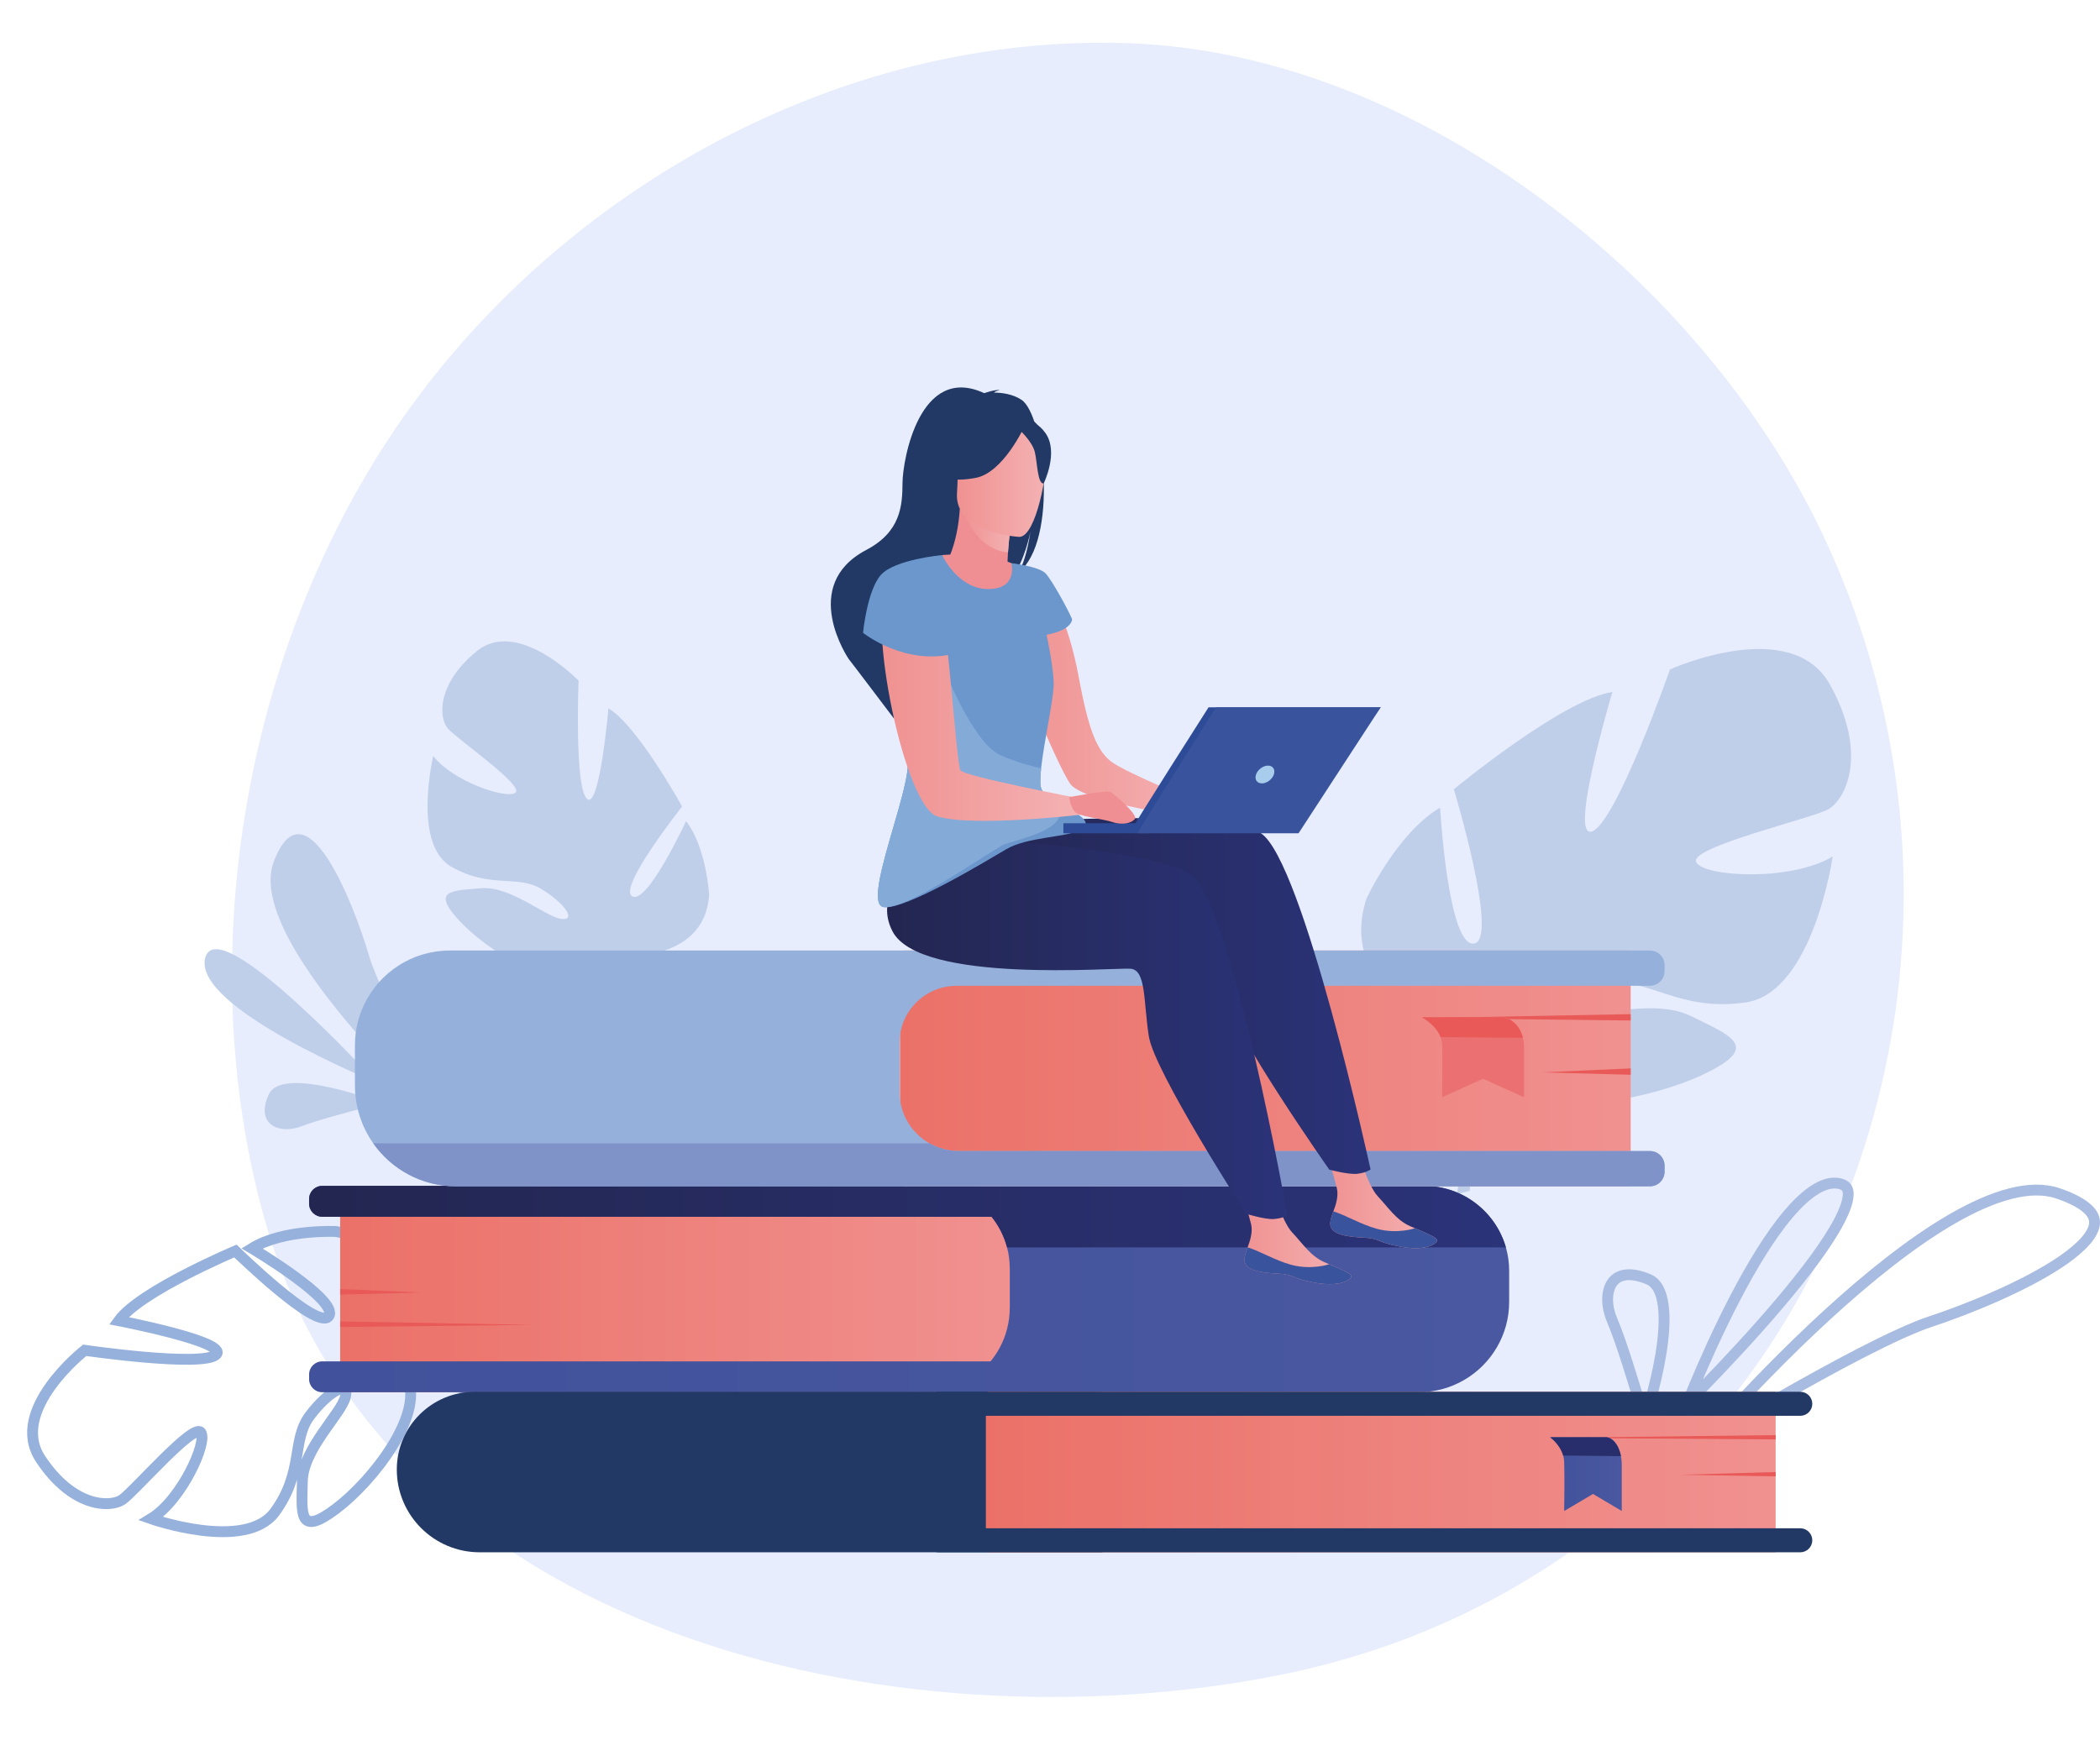 <svg width="484" height="406" viewBox="0 0 484 406" fill="none" xmlns="http://www.w3.org/2000/svg">
<path d="M388.2 335.04C364.226 360.3 332.409 378.821 294.241 386.301C206.356 403.521 87.559 377.274 60.808 280.489C44.503 221.502 55.92 152.508 89.413 101.398C126.225 45.22 192.685 7.312 260.703 9.984C327.253 12.601 392.482 64.926 420.052 123.122C454.82 196.511 439.376 281.12 388.2 335.04Z" fill="#E7EDFD"/>
<path d="M388.813 323.558C389.274 322.414 389.803 321.122 390.393 319.715C392.737 314.119 396.028 306.702 399.823 299.402C403.625 292.088 407.901 284.953 412.203 279.882C414.356 277.344 416.47 275.379 418.484 274.157C420.495 272.937 422.302 272.517 423.928 272.864C424.755 273.041 425.222 273.345 425.493 273.665C425.762 273.982 425.945 274.442 425.968 275.133C426.015 276.59 425.339 278.722 423.926 281.441C421.133 286.814 415.865 293.737 410.013 300.635C404.179 307.511 397.831 314.285 392.936 319.345C391.396 320.937 390.001 322.358 388.813 323.558Z" stroke="#A8BBE0" stroke-width="2.5"/>
<path d="M392.617 332.45C392.53 332.502 392.444 332.554 392.358 332.606C393.715 331.072 395.308 329.293 397.101 327.332C403.228 320.628 411.677 311.794 420.979 303.258C430.29 294.714 440.412 286.509 449.884 281.03C454.619 278.29 459.15 276.257 463.306 275.191C467.463 274.125 471.166 274.046 474.307 275.117C477.675 276.265 479.86 277.492 481.161 278.704C482.426 279.882 482.815 280.998 482.739 282.061C482.657 283.197 482.029 284.507 480.776 285.974C479.535 287.427 477.769 288.928 475.619 290.433C466.987 296.475 452.923 302.053 445.055 304.637L445.055 304.637C437.013 307.279 422.091 315.343 409.293 322.666C402.869 326.343 396.94 329.856 392.617 332.45Z" stroke="#A8BBE0" stroke-width="2.5"/>
<path d="M379.026 327.274C378.849 326.659 378.65 325.973 378.433 325.232L378.433 325.232C376.659 319.167 373.658 309.286 371.56 304.354L371.56 304.354C370.094 300.906 370.247 297.595 371.568 295.709C372.205 294.801 373.146 294.161 374.463 293.947C375.81 293.728 377.625 293.946 379.959 294.931L379.959 294.931C381.8 295.707 382.919 297.755 383.344 301.002C383.763 304.198 383.446 308.166 382.805 312.102C382.167 316.02 381.222 319.82 380.434 322.648C380.04 324.06 379.687 325.225 379.432 326.035C379.305 326.44 379.203 326.757 379.133 326.971C379.098 327.078 379.07 327.159 379.052 327.214L379.046 327.231L379.026 327.274Z" stroke="#A8BBE0" stroke-width="2.5"/>
<path d="M86.736 249.533C86.736 249.533 44.437 232.349 47.285 220.889C50.131 209.43 86.736 249.533 86.736 249.533Z" fill="#BFCFEA"/>
<path d="M106.245 262.653C106.245 262.653 55.792 217.941 63.081 198.691C70.366 179.442 81.674 208.82 84.982 220.093C88.293 231.369 106.245 262.653 106.245 262.653Z" fill="#BFCFEA"/>
<path d="M84.39 255.295C80.04 256.413 73.033 258.29 69.55 259.635C64.28 261.672 58.763 259.187 61.949 252.294C65.134 245.401 88.153 254.348 88.153 254.348C88.153 254.348 86.621 254.722 84.39 255.295Z" fill="#BFCFEA"/>
<path d="M421.763 157.829C412.782 141.69 384.896 154.329 384.896 154.329C384.896 154.329 372.56 189.513 366.965 191.66C361.37 193.811 371.631 159.524 371.631 159.524C360.177 161.211 335.071 181.958 335.071 181.958C335.071 181.958 345.634 216.828 339.683 217.537C333.732 218.243 331.907 186.185 331.907 186.185C321.886 192.108 314.912 207.22 314.912 207.22C307.378 230.887 338.193 239.325 338.193 239.325C338.193 239.325 341.593 251.489 337.502 267.418C337.502 267.418 336.436 270.437 335.79 275.276L338.742 274.546C338.787 273.696 338.862 272.867 338.976 272.06C338.973 272.055 338.976 272.05 338.978 272.045C338.98 272.034 338.98 272.022 338.983 272.01C339.072 271.504 339.202 270.785 339.367 269.905V269.902C339.367 269.9 339.369 269.9 339.367 269.898C339.831 267.912 340.117 266.459 340.27 265.423C340.27 265.421 340.27 265.416 340.27 265.414C341.6 259.211 343.703 251.039 345.922 248.884C345.922 248.884 345.481 248.505 344.955 247.688C345.264 248.069 345.585 248.467 345.922 248.884C353.655 258.445 379.358 253.997 392.715 247.634C406.072 241.268 398.954 238.821 389.782 234.264C380.61 229.705 365.154 235.329 359.838 233.968C354.521 232.607 360.752 228.386 370.311 226.785C379.872 225.184 386.886 233.393 402.396 231.085C417.908 228.777 422.393 197.449 422.393 197.449C412.733 203.282 392.54 202.159 390.925 198.732C389.31 195.308 417.182 188.792 421.242 186.64C425.314 184.49 430.744 173.968 421.763 157.829Z" fill="#BFCFEA"/>
<path d="M109.876 150.121C119.307 142.395 133.348 156.908 133.348 156.908C133.348 156.908 132.37 181.487 135.281 184.162C138.191 186.838 140.226 163.312 140.226 163.312C146.844 167.122 157.209 185.941 157.209 185.941C157.209 185.941 142.254 204.778 145.734 206.655C149.214 208.532 158.124 189.301 158.124 189.301C162.833 195.363 163.441 206.328 163.441 206.328C162.314 222.676 141.353 220.387 141.353 220.387C141.353 220.387 136.312 227.025 134.951 237.792C134.951 237.792 134.871 239.903 134.091 243.03L132.457 241.867C132.636 241.334 132.792 240.807 132.919 240.284C132.921 240.282 132.921 240.277 132.921 240.275C132.924 240.268 132.924 240.26 132.926 240.251C132.994 239.919 133.089 239.446 133.202 238.866V238.864V238.862C133.4 237.531 133.577 236.57 133.735 235.897C133.735 235.894 133.735 235.892 133.737 235.89C134.428 231.761 135.123 226.237 134.284 224.376C134.284 224.376 134.647 224.251 135.168 223.877C134.885 224.037 134.593 224.202 134.284 224.376C127.215 228.37 112.524 219.409 105.875 212.267C99.226 205.124 104.187 205.348 110.923 204.773C117.659 204.199 125.777 211.395 129.37 211.85C132.964 212.302 130.165 208.204 124.688 204.905C119.211 201.606 112.91 204.943 103.953 199.767C94.996 194.59 99.855 174.281 99.855 174.281C104.366 180.201 117.03 184.405 118.852 182.695C120.675 180.986 105.156 170.233 103.187 167.927C101.218 165.622 100.442 157.846 109.876 150.121Z" fill="#BFCFEA"/>
<path d="M93.984 318.047C96.13 317.338 102.138 318.739 106.608 319.976C106.61 319.976 106.613 319.978 106.615 319.978C107.337 320.23 108.376 320.536 109.819 320.906H109.822H109.824C110.451 321.094 110.961 321.254 111.319 321.367C111.326 321.372 111.335 321.374 111.342 321.377C111.345 321.374 111.35 321.377 111.352 321.379C111.913 321.577 112.477 321.808 113.042 322.067L114.514 320.404C111.159 319.184 108.841 318.855 108.841 318.855C97.132 316.121 90.396 309.812 90.396 309.812C90.396 309.812 95.335 287.032 77.449 283.909C77.449 283.909 65.297 283.313 58.072 287.792C58.072 287.792 78.239 299.803 75.77 303.413C73.299 307.023 54.264 288.409 54.264 288.409C54.264 288.409 32.332 297.636 27.369 304.473C27.369 304.473 53.06 309.421 49.778 312.313C46.493 315.204 19.52 311.295 19.52 311.295C19.52 311.295 1.907 325.06 9.334 336.319C16.761 347.578 25.419 347.621 28.187 345.73C30.955 343.829 44.595 328.006 46.269 330.208C47.943 332.41 41.851 345.847 34.805 350.124C34.805 350.124 56.629 357.806 63.366 348.556C70.102 339.303 67.15 331.995 71.418 326.353C75.685 320.71 80.523 318.108 79.611 322.006C78.698 325.903 69.831 333.997 69.687 341.47C69.543 348.942 68.725 354.372 77.364 347.885C86.003 341.399 97.57 326.278 93.984 318.047ZM93.984 318.047C93.984 318.047 93.888 317.635 93.536 317.018C93.68 317.345 93.829 317.689 93.984 318.047Z" stroke="#96B1DB" stroke-width="2.5" stroke-miterlimit="10"/>
<path d="M231.881 320.963H78.399V273.393H231.9C232.355 273.393 232.725 273.762 232.725 274.217V320.12C232.725 320.586 232.348 320.963 231.881 320.963Z" fill="url(#paint0_linear_64_17320)"/>
<path d="M347.824 292.963V300.12C347.824 303.945 346.796 307.526 344.995 310.604C341.381 316.798 334.656 320.962 326.958 320.962H74.268C72.597 320.962 71.241 319.608 71.241 317.94V316.869C71.241 315.201 72.597 313.847 74.268 313.847H228.304C229.127 312.844 229.853 311.758 230.466 310.602C231.909 307.887 232.725 304.792 232.725 301.507V292.41C232.725 290.738 232.508 289.113 232.1 287.568C231.41 284.949 230.176 282.552 228.528 280.505H74.268C72.597 280.505 71.241 279.154 71.241 277.482V276.412C71.241 274.743 72.597 273.389 74.268 273.389H328.229C337.179 273.389 344.726 279.38 347.07 287.568C347.56 289.285 347.824 291.093 347.824 292.963Z" fill="url(#paint1_linear_64_17320)"/>
<path d="M347.07 287.572H232.1C231.41 284.953 230.176 282.556 228.528 280.509H74.268C72.597 280.509 71.241 279.158 71.241 277.486V276.416C71.241 274.747 72.597 273.393 74.268 273.393H328.229C337.179 273.393 344.726 279.386 347.07 287.572Z" fill="url(#paint2_linear_64_17320)"/>
<path d="M78.399 297.176L97.111 297.976L78.399 298.457V297.176Z" fill="#E85957"/>
<path d="M78.399 304.641L122.912 305.439L78.399 305.922V304.641Z" fill="#E85957"/>
<path d="M110.56 357.863H254.111V320.861H109.395C99.487 320.861 91.454 328.885 91.454 338.78C91.454 349.321 100.009 357.863 110.56 357.863Z" fill="#213964"/>
<path d="M227.873 357.863H409.246V320.861H227.859C227.505 320.861 227.218 321.149 227.218 321.502V357.206C227.215 357.571 227.51 357.863 227.873 357.863Z" fill="url(#paint3_linear_64_17320)"/>
<path d="M216.308 357.862H414.918C416.449 357.862 417.689 356.624 417.689 355.095C417.689 353.567 416.449 352.328 414.918 352.328H216.308C214.778 352.328 213.537 353.567 213.537 355.095C213.537 356.626 214.778 357.862 216.308 357.862Z" fill="#213964"/>
<path d="M216.308 326.399H414.918C416.449 326.399 417.689 325.161 417.689 323.632C417.689 322.104 416.449 320.865 414.918 320.865H216.308C214.778 320.865 213.537 322.104 213.537 323.632C213.537 325.161 214.778 326.399 216.308 326.399Z" fill="#213964"/>
<path d="M409.246 339.365L387.177 339.987L409.246 340.361V339.365Z" fill="#E85957"/>
<path d="M409.245 330.85L356.741 331.471L409.245 331.846V330.85Z" fill="#E85957"/>
<path d="M357.281 331.346C357.281 331.346 359.531 332.935 360.276 335.549C360.408 336.006 360.493 336.496 360.509 337.012C360.634 340.483 360.509 348.342 360.509 348.342L367.151 344.413L373.777 348.342V337.692C373.777 335.679 373.209 333.72 372.152 332.436C371.641 331.814 371.021 331.348 370.318 331.348H357.281V331.346Z" fill="url(#paint4_linear_64_17320)"/>
<path d="M357.281 331.346C357.281 331.346 359.531 332.935 360.276 335.549L373.588 335.705C373.588 335.705 373.065 331.963 370.318 331.346H357.281Z" fill="#282E6B"/>
<path d="M208.378 273.491H375.831V219.129H208.357C207.836 219.129 207.414 219.55 207.414 220.071V272.528C207.414 273.06 207.846 273.491 208.378 273.491Z" fill="url(#paint5_linear_64_17320)"/>
<path d="M207.332 240.222V251.921C207.367 256.918 210.137 261.254 214.207 263.571C216.211 264.709 218.526 265.359 220.986 265.359H380.263C382.131 265.359 383.642 266.871 383.642 268.736V270.116C383.642 271.981 382.128 273.493 380.263 273.493H105.108C97.212 273.493 90.235 269.572 86.022 263.574C83.365 259.794 81.804 255.19 81.804 250.219V240.987C81.804 237.582 82.584 234.355 83.978 231.482C87.517 224.172 95.01 219.133 103.687 219.133H380.266C382.133 219.133 383.644 220.642 383.644 222.505V223.885C383.644 225.75 382.131 227.262 380.266 227.262H220.5C216.683 227.262 213.226 228.885 210.812 231.482C208.673 233.781 207.353 236.845 207.332 240.222Z" fill="#95B0DA"/>
<path d="M383.644 268.738V270.118C383.644 271.983 382.131 273.495 380.266 273.495H105.109C97.212 273.495 90.235 269.574 86.022 263.576H214.207C216.211 264.714 218.527 265.364 220.986 265.364H380.263C382.131 265.361 383.644 266.873 383.644 268.738Z" fill="#7F93C8"/>
<path d="M375.831 246.311L355.412 247.224L375.831 247.775V246.311Z" fill="#E85957"/>
<path d="M375.831 233.801L327.255 234.715L375.831 235.263V233.801Z" fill="#E85957"/>
<path d="M327.755 234.533C327.755 234.533 330.961 236.257 332.022 239.09C332.209 239.585 332.331 240.117 332.355 240.675C332.532 244.441 332.355 252.961 332.355 252.961L341.819 248.701L351.26 252.961V241.412C351.26 239.229 350.449 237.105 348.947 235.713C348.218 235.04 347.334 234.533 346.332 234.533H327.755Z" fill="#EB7071"/>
<path d="M327.755 234.533C327.755 234.533 330.961 236.257 332.022 239.09L350.991 239.26C350.991 239.26 350.246 235.202 346.332 234.533H327.755Z" fill="#E85957"/>
<path d="M241.593 135.641C241.593 135.641 246.099 142.301 248.669 156.301C250.921 168.563 252.894 173.09 256.143 175.605C259.395 178.12 277.503 185.543 277.503 185.543L276.149 188.712C276.149 188.712 249.605 185.102 246.625 180.67C243.642 176.238 232.275 150.06 233.159 144.029C234.039 137.998 241.593 135.641 241.593 135.641Z" fill="url(#paint6_linear_64_17320)"/>
<path d="M306.594 281.894C306.355 284.48 309.958 285.109 314.134 285.316C318.31 285.523 317.046 286.378 322.768 287.412C328.488 288.446 330.782 286.882 331.195 286.112C331.563 285.426 328.903 284.355 326.069 283.145C325.713 282.994 325.355 282.838 324.999 282.681C321.809 281.279 320.019 278.423 317.532 275.773C315.176 273.263 312.939 265.23 312.939 265.23L305.165 263.572C305.165 263.572 307.348 270.804 308.105 273.892C308.551 275.707 307.893 277.737 307.308 279.282C306.994 280.123 306.676 280.983 306.594 281.894Z" fill="url(#paint7_linear_64_17320)"/>
<path d="M314.131 285.315C318.307 285.522 317.043 286.377 322.766 287.411C328.486 288.445 330.78 286.881 331.192 286.111C331.56 285.426 328.901 284.354 326.067 283.144L326.022 283.191C326.022 283.191 321.999 284.554 317.357 283.295C313.573 282.268 309.913 280.009 307.305 279.279C306.992 280.12 306.674 280.98 306.591 281.891C306.353 284.479 309.958 285.108 314.131 285.315Z" fill="#39539D"/>
<path d="M229.182 189.822C229.182 189.822 280.839 185.939 290.563 192.069C300.289 198.199 315.883 269.604 315.883 269.604C315.883 269.604 314.921 270.374 312.771 270.608C310.772 270.824 306.367 269.649 306.367 269.649C306.367 269.649 283.951 237.701 282.374 229.652C280.794 221.603 281.181 214.422 277.585 214.229C273.99 214.036 229.172 219.672 222.393 207.744C215.615 195.816 221.219 184.008 221.219 184.008L229.182 189.822Z" fill="url(#paint8_linear_64_17320)"/>
<path d="M286.825 290.181C286.587 292.767 290.19 293.396 294.366 293.603C298.539 293.81 297.278 294.665 303 295.699C308.72 296.733 311.012 295.169 311.427 294.399C311.795 293.714 309.135 292.642 306.301 291.432C305.945 291.281 305.586 291.125 305.23 290.968C302.04 289.566 300.251 286.71 297.763 284.061C295.408 281.55 293.17 273.517 293.17 273.517L285.396 271.859C285.396 271.859 287.58 279.092 288.337 282.179C288.782 283.995 288.124 286.025 287.542 287.569C287.226 288.41 286.91 289.27 286.825 290.181Z" fill="url(#paint9_linear_64_17320)"/>
<path d="M294.366 293.604C298.539 293.811 297.278 294.666 303 295.7C308.72 296.734 311.012 295.17 311.427 294.4C311.795 293.714 309.135 292.643 306.301 291.432L306.256 291.482C306.256 291.482 302.234 292.845 297.591 291.586C293.807 290.559 290.148 288.3 287.542 287.57C287.229 288.411 286.911 289.271 286.828 290.182C286.588 292.768 290.193 293.397 294.366 293.604Z" fill="#39539D"/>
<path d="M219.064 193.02C219.064 193.02 264.952 195.188 274.43 201.693C283.909 208.197 296.712 280.154 296.712 280.154C296.712 280.154 295.719 280.886 293.562 281.035C291.555 281.174 287.2 279.829 287.2 279.829C287.2 279.829 266.048 247.033 264.782 238.93C263.518 230.826 264.183 223.665 260.597 223.333C257.013 223.001 212.01 226.889 205.7 214.707C199.395 202.522 219.064 193.02 219.064 193.02Z" fill="url(#paint10_linear_64_17320)"/>
<path d="M235.416 92.161C233.379 90.818 230.851 90.519 229.071 90.505C229.559 90.065 230.469 89.952 230.469 89.952C229.38 89.716 226.852 90.642 226.852 90.642C211.941 83.732 208.034 106.079 208.008 111.328C207.978 116.577 207.615 122.599 199.664 126.779C184.018 135.005 195.625 151.956 195.625 151.956C195.738 152.034 206.051 165.674 206.051 165.674C205.948 161.423 222.738 138.89 233.367 132.89C236.09 129.409 237.401 123.03 237.5 122.528C236.731 127.605 235.666 130.41 234.777 131.972C243.927 124.619 240.813 95.719 235.416 92.161Z" fill="#213964"/>
<path d="M217.135 127.967C217.135 127.967 221.41 127.562 225.683 127.967C228.587 128.243 231.464 129.142 233.1 129.825C237.144 131.514 236.719 138.666 228.234 137.34C219.746 136.019 216.541 130.089 217.135 127.967Z" fill="#EF8F93"/>
<path d="M232.74 133.182C232.789 133.208 233.949 139.334 228.394 139.091C224.747 138.931 216.879 134.522 217.574 131.402C217.904 129.918 220.661 126.073 221.215 117.291L221.88 117.468L233.044 120.458C233.044 120.458 232.549 123.998 232.318 127.347C232.124 130.159 232.115 132.839 232.74 133.182Z" fill="#EF8F93"/>
<path d="M233.044 120.462C233.044 120.462 232.549 124.001 232.318 127.35C225.999 126.749 223.037 120.758 221.88 117.471L233.044 120.462Z" fill="url(#paint11_linear_64_17320)"/>
<path d="M220.793 116.16C220.793 116.16 217.824 110.704 217.327 106.173C216.971 102.939 219.392 91.197 231.2 93.698C231.2 93.698 234.64 94.27 237.748 96.682C240.219 98.601 243.703 102.619 238.837 112.679L237.519 116.099L220.793 116.16Z" fill="#213964"/>
<path d="M234.946 123.774C234.946 123.774 219.951 123.022 220.561 113.701C221.172 104.38 219.649 98.008 229.25 98.093C238.851 98.177 240.475 101.856 241.03 105.016C241.584 108.177 238.863 123.727 234.946 123.774Z" fill="url(#paint12_linear_64_17320)"/>
<path d="M236.09 98.318C236.09 98.318 231.259 108.979 224.855 110.176C218.454 111.372 215.834 109.507 215.834 109.507C215.834 109.507 220.917 105.998 222.365 99.378C222.367 99.378 233.343 92.907 236.09 98.318Z" fill="#213964"/>
<path d="M235.013 99.139C235.013 99.139 237.913 101.784 238.5 104.207C239.089 106.63 239.099 111.538 240.535 111.467C240.535 111.467 244.121 104.242 240.928 99.805C237.547 95.103 235.013 99.139 235.013 99.139Z" fill="#213964"/>
<path d="M249.952 190.602C248.737 192.05 244.948 192.495 240.9 193.162C237.712 193.687 234.366 194.346 231.985 195.743C226.578 198.913 208.916 209.628 203.741 209.138C201.734 208.949 202.109 205.123 203.326 200.045C205.24 192.027 209.246 180.892 209.246 176.05C209.246 173.408 210.126 167.156 211.302 160.006C211.397 159.429 211.496 158.85 211.592 158.261C213.917 144.359 217.138 127.969 217.138 127.969C217.138 127.969 220.729 135.797 227.729 135.797C234.727 135.797 233.1 129.827 233.1 129.827C233.1 129.827 239.485 130.578 240.994 132.201C242.506 133.823 246.33 140.839 247.089 142.753C247.089 142.753 247.245 145.188 241.209 146.347C241.209 146.347 242.68 152.955 242.852 157.361C242.982 160.616 240.629 170.803 239.952 177.138C239.712 179.383 239.681 181.144 240.046 181.943C240.513 182.967 242.025 183.984 243.741 184.985C247.15 186.97 251.392 188.88 249.952 190.602Z" fill="#6B97CD"/>
<path d="M243.739 184.987C247.613 191.583 233.233 193.566 230.854 194.963C225.447 198.133 208.916 209.627 203.739 209.14C201.732 208.951 202.107 205.125 203.324 200.047C205.238 192.028 209.244 180.894 209.244 176.052C209.244 173.41 210.124 167.158 211.3 160.008L217.532 154.033C217.532 154.033 224.209 171.269 230.573 174.095C233.907 175.574 237.392 176.552 239.952 177.145C239.712 179.389 239.681 181.151 240.047 181.949C240.511 182.966 242.023 183.986 243.739 184.987Z" fill="#84AAD8"/>
<path d="M215.221 133.126C215.221 133.126 209.895 129.895 204.743 136.025C199.591 142.155 208.405 185.977 216.037 188.228C224.516 190.729 249.006 187.828 249.006 187.828L248.535 184.006C248.535 184.006 222.462 179.013 221.377 177.621C220.293 176.23 217.93 133.833 215.221 133.126Z" fill="url(#paint13_linear_64_17320)"/>
<path d="M217.136 127.969C217.136 127.969 206.195 128.955 203.017 132.549C199.839 136.143 198.91 145.883 198.91 145.883C198.91 145.883 208.546 153.652 220.154 150.638L217.136 127.969Z" fill="#6B97CD"/>
<path d="M264.686 189.791H245.083V192.104H264.686V189.791Z" fill="#2E4B97"/>
<path d="M260.522 191.789C260.713 191.024 278.543 163.061 278.543 163.061H318.21L298.313 191.038L260.522 191.789Z" fill="#2E4B97"/>
<path d="M262.191 192.108C262.382 191.343 280.269 163.064 280.269 163.064H318.211L299.282 192.108H262.191Z" fill="#39539D"/>
<path d="M293.592 178.553C293.201 179.686 291.965 180.604 290.831 180.604C289.697 180.604 289.094 179.686 289.485 178.553C289.876 177.42 291.112 176.502 292.246 176.502C293.38 176.502 293.984 177.42 293.592 178.553Z" fill="#A7CCEC"/>
<path d="M246.406 183.78C246.406 183.78 254.894 182.138 255.853 182.548C256.811 182.958 262.151 187.746 261.604 188.702C261.057 189.66 258.864 190.343 256.4 189.521C253.936 188.702 248.596 188.29 247.636 187.06C246.679 185.831 246.406 183.78 246.406 183.78Z" fill="#EF8F93"/>
<defs>
<linearGradient id="paint0_linear_64_17320" x1="78.4" y1="297.179" x2="232.724" y2="297.179" gradientUnits="userSpaceOnUse">
<stop stop-color="#EB7168"/>
<stop offset="1" stop-color="#F09190"/>
</linearGradient>
<linearGradient id="paint1_linear_64_17320" x1="71.24" y1="297.177" x2="347.824" y2="297.177" gradientUnits="userSpaceOnUse">
<stop stop-color="#41519B"/>
<stop offset="1" stop-color="#4958A0"/>
</linearGradient>
<linearGradient id="paint2_linear_64_17320" x1="71.24" y1="280.483" x2="347.069" y2="280.483" gradientUnits="userSpaceOnUse">
<stop stop-color="#232650"/>
<stop offset="1" stop-color="#2B3379"/>
</linearGradient>
<linearGradient id="paint3_linear_64_17320" x1="227.216" y1="339.364" x2="409.246" y2="339.364" gradientUnits="userSpaceOnUse">
<stop stop-color="#EB7168"/>
<stop offset="1" stop-color="#F09190"/>
</linearGradient>
<linearGradient id="paint4_linear_64_17320" x1="357.282" y1="339.844" x2="373.779" y2="339.844" gradientUnits="userSpaceOnUse">
<stop stop-color="#41519B"/>
<stop offset="1" stop-color="#4958A0"/>
</linearGradient>
<linearGradient id="paint5_linear_64_17320" x1="207.415" y1="246.31" x2="375.831" y2="246.31" gradientUnits="userSpaceOnUse">
<stop stop-color="#EB7168"/>
<stop offset="1" stop-color="#F09190"/>
</linearGradient>
<linearGradient id="paint6_linear_64_17320" x1="233.108" y1="162.175" x2="277.503" y2="162.175" gradientUnits="userSpaceOnUse">
<stop stop-color="#F09191"/>
<stop offset="1" stop-color="#F4B2B3"/>
</linearGradient>
<linearGradient id="paint7_linear_64_17320" x1="305.163" y1="275.664" x2="331.227" y2="275.664" gradientUnits="userSpaceOnUse">
<stop stop-color="#F09191"/>
<stop offset="1" stop-color="#F4B2B3"/>
</linearGradient>
<linearGradient id="paint8_linear_64_17320" x1="219.045" y1="227.318" x2="315.884" y2="227.318" gradientUnits="userSpaceOnUse">
<stop stop-color="#232650"/>
<stop offset="1" stop-color="#2B3379"/>
</linearGradient>
<linearGradient id="paint9_linear_64_17320" x1="285.397" y1="283.951" x2="311.46" y2="283.951" gradientUnits="userSpaceOnUse">
<stop stop-color="#F09191"/>
<stop offset="1" stop-color="#F4B2B3"/>
</linearGradient>
<linearGradient id="paint10_linear_64_17320" x1="204.457" y1="237.032" x2="296.712" y2="237.032" gradientUnits="userSpaceOnUse">
<stop stop-color="#232650"/>
<stop offset="1" stop-color="#2B3379"/>
</linearGradient>
<linearGradient id="paint11_linear_64_17320" x1="221.88" y1="122.41" x2="233.044" y2="122.41" gradientUnits="userSpaceOnUse">
<stop stop-color="#F09191"/>
<stop offset="1" stop-color="#F4B2B3"/>
</linearGradient>
<linearGradient id="paint12_linear_64_17320" x1="220.544" y1="110.932" x2="241.102" y2="110.932" gradientUnits="userSpaceOnUse">
<stop stop-color="#F09191"/>
<stop offset="1" stop-color="#F4B2B3"/>
</linearGradient>
<linearGradient id="paint13_linear_64_17320" x1="203.204" y1="160.76" x2="249.005" y2="160.76" gradientUnits="userSpaceOnUse">
<stop stop-color="#F09191"/>
<stop offset="1" stop-color="#F4B2B3"/>
</linearGradient>
</defs>
</svg>
